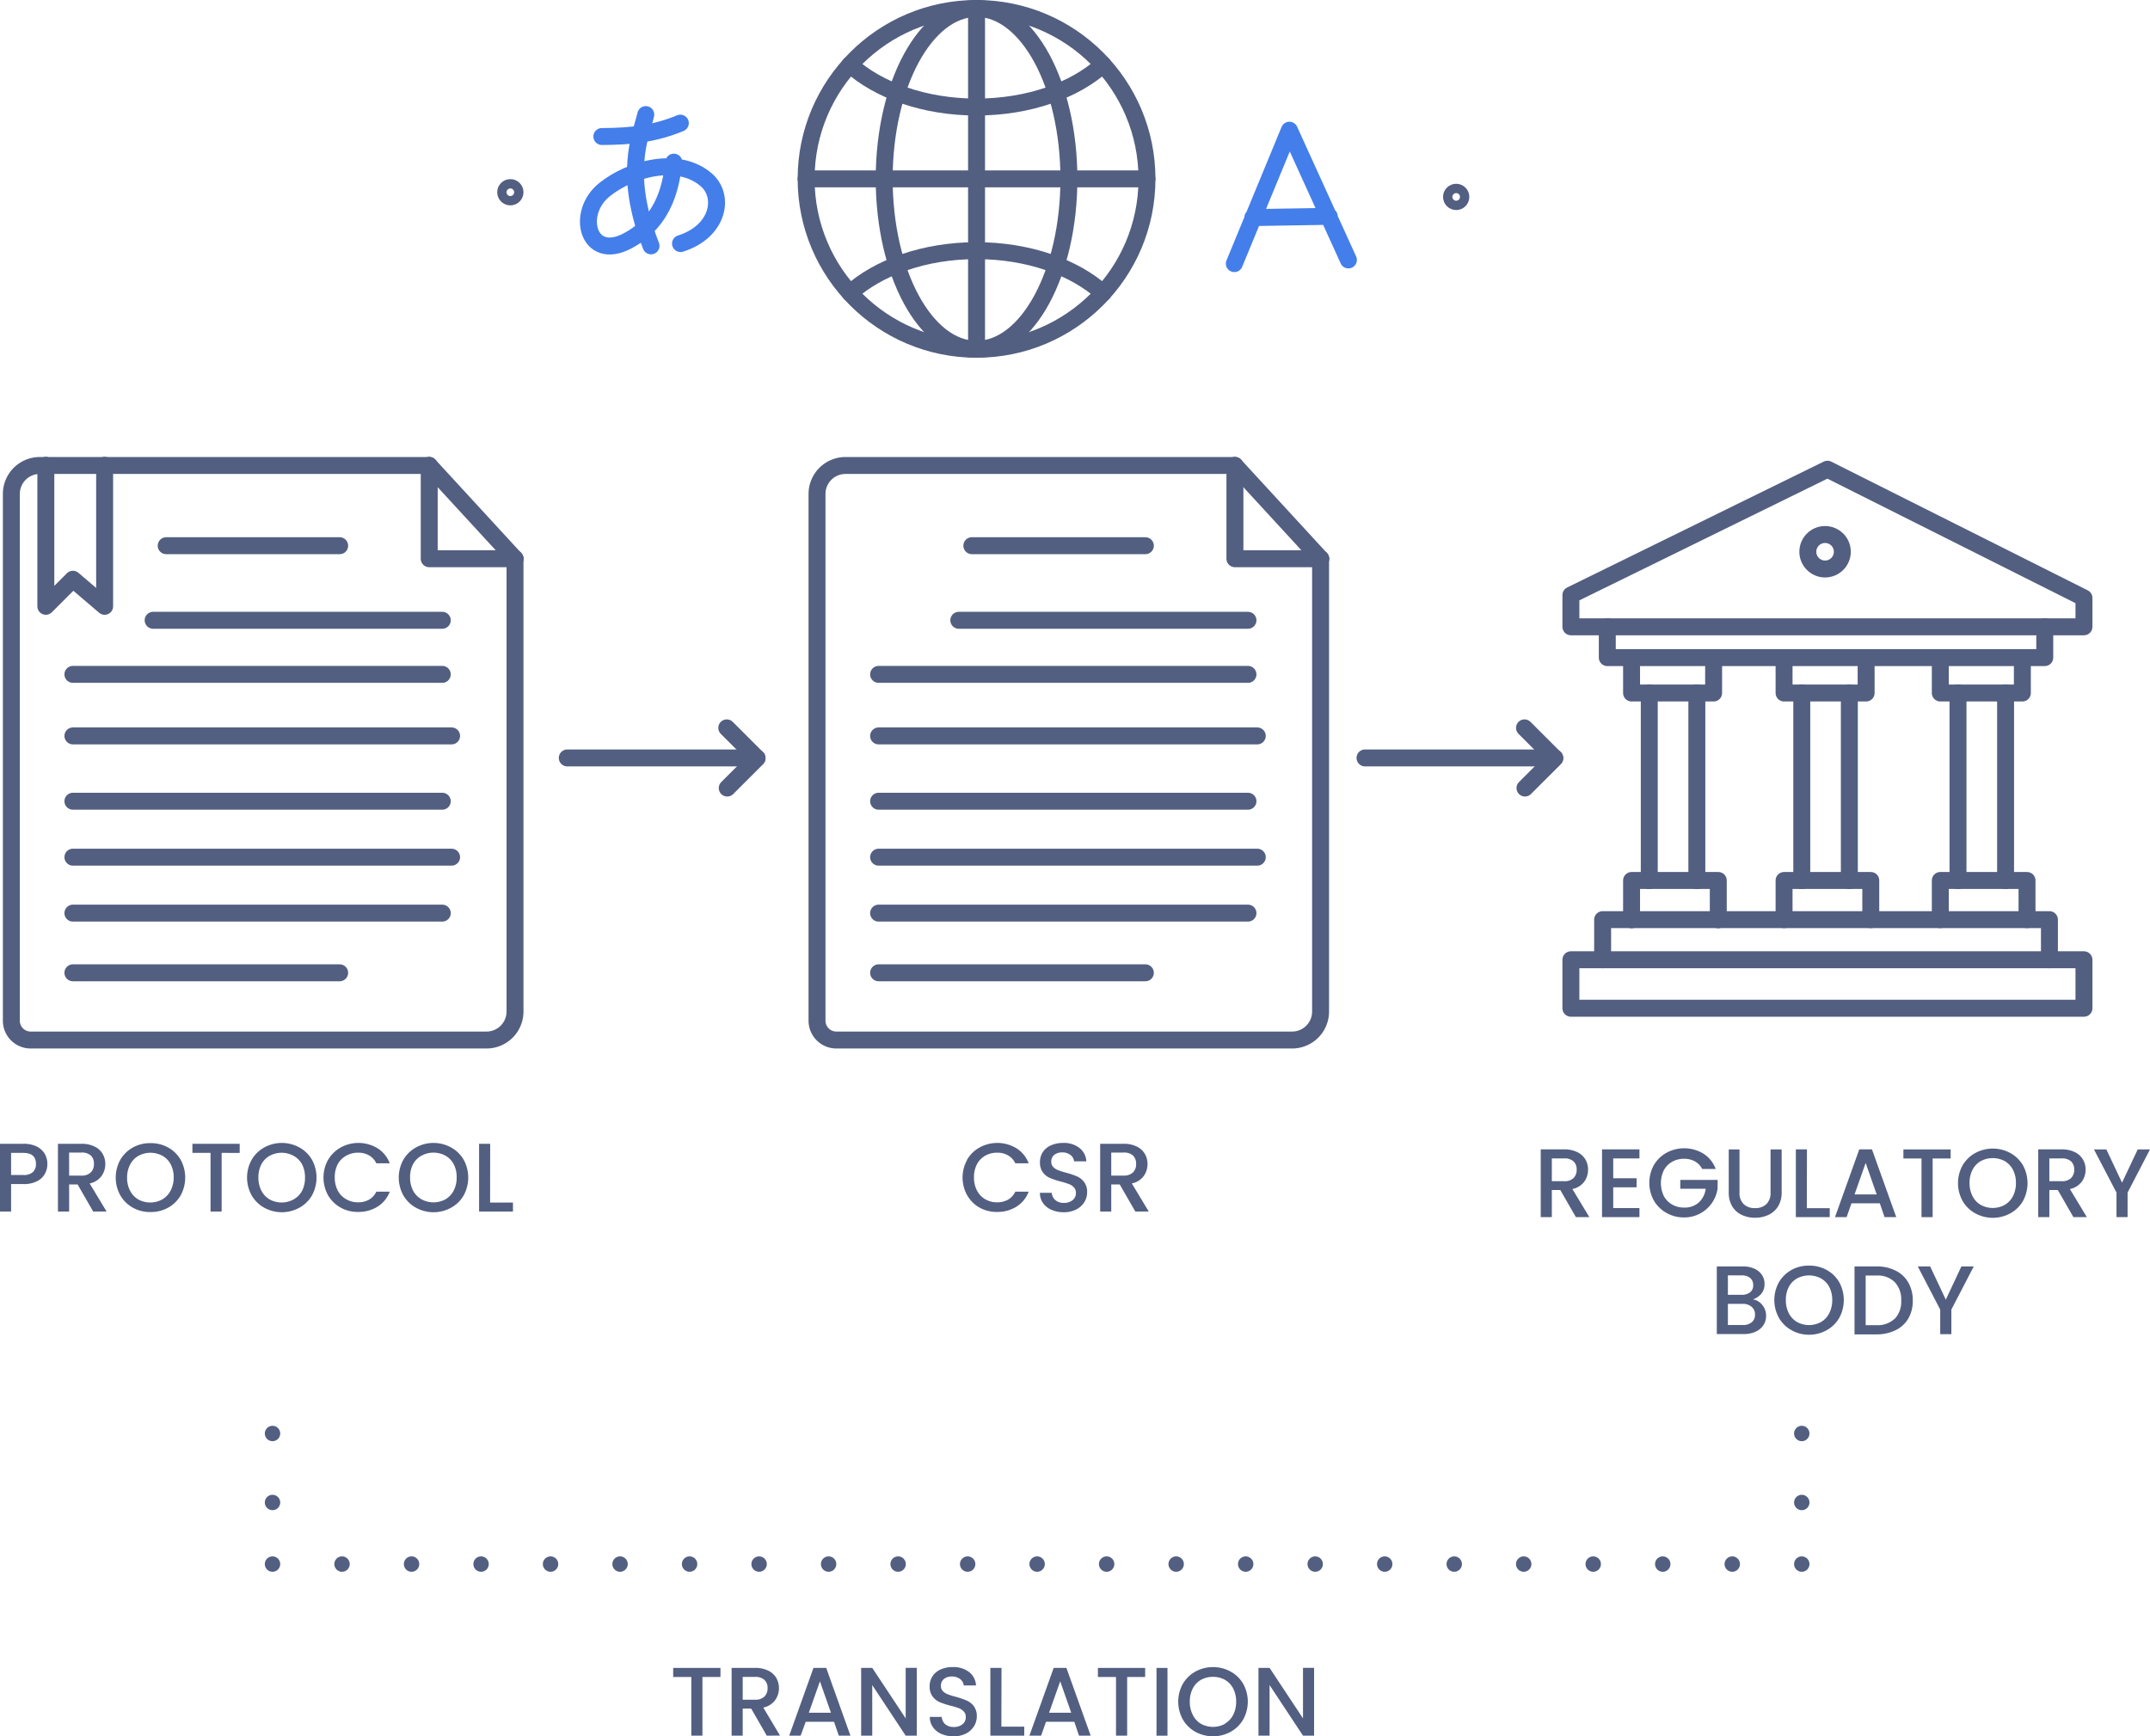 <svg xmlns="http://www.w3.org/2000/svg" viewBox="0 0 507.52 409.95"><defs><style>.cls-1,.cls-2{fill:none;stroke-linecap:round;stroke-linejoin:round;stroke-width:4px;}.cls-1,.cls-3{stroke:#525f81;}.cls-2{stroke:#437eeb;}.cls-3,.cls-4{fill:#525f81;}.cls-3{stroke-miterlimit:10;}</style></defs><g id="&#x56FE;&#x5C42;_2" data-name="&#x56FE;&#x5C42; 2"><g id="&#x56FE;&#x5C42;_1-2" data-name="&#x56FE;&#x5C42; 1"><circle class="cls-1" cx="230.52" cy="42.23" r="40.23"></circle><ellipse class="cls-1" cx="230.52" cy="42.23" rx="21.8" ry="40.23"></ellipse><path class="cls-1" d="M200.65,69.18c6.7-6.05,17.58-10,29.87-10s23.16,3.94,29.86,10"></path><path class="cls-1" d="M200.65,15.27c6.7,6.06,17.58,10,29.87,10s23.16-3.93,29.86-10"></path><line class="cls-1" x1="190.29" y1="42.23" x2="270.74" y2="42.23"></line><line class="cls-1" x1="230.52" y1="82.45" x2="230.52" y2="2"></line><path class="cls-2" d="M152.44,27.05c-1.16,5-5.48,13.83,1.24,31"></path><path class="cls-2" d="M160.6,29.07c-5.76,2.4-11.33,3.16-18.53,3.16"></path><path class="cls-2" d="M159.06,38.28c-.58,4.42-1.63,13.73-11,18.63s-12.29-6.72-5.28-12.19c6.14-4.9,17.38-8,24-2.21,4.42,3.93,2.79,12.19-6.14,15"></path><path class="cls-2" d="M291.37,62.24l13-31.5h0l13.93,30.63m-22.57-10,18.05-.29"></path><circle class="cls-1" cx="120.47" cy="45.39" r="1.1"></circle><circle class="cls-1" cx="343.74" cy="46.49" r="1.1"></circle><line class="cls-1" x1="17.21" y1="229.68" x2="80.18" y2="229.68"></line><line class="cls-1" x1="17.21" y1="215.59" x2="104.4" y2="215.59"></line><line class="cls-1" x1="106.6" y1="202.38" x2="17.21" y2="202.38"></line><line class="cls-1" x1="17.21" y1="189.17" x2="104.4" y2="189.17"></line><line class="cls-1" x1="106.6" y1="173.75" x2="17.21" y2="173.75"></line><line class="cls-1" x1="291.51" y1="109.9" x2="311.76" y2="131.92"></line><path class="cls-1" d="M291.51,109.9H199.59a6.73,6.73,0,0,0-6.73,6.73V241a4.56,4.56,0,0,0,4.56,4.55H305a6.72,6.72,0,0,0,6.73-6.72V131.92"></path><polyline class="cls-1" points="291.51 109.9 291.51 131.92 311.76 131.92"></polyline><line class="cls-1" x1="229.41" y1="128.84" x2="270.37" y2="128.84"></line><line class="cls-1" x1="226.33" y1="146.45" x2="294.59" y2="146.45"></line><line class="cls-1" x1="294.59" y1="159.22" x2="207.4" y2="159.22"></line><line class="cls-1" x1="207.4" y1="229.68" x2="270.37" y2="229.68"></line><line class="cls-1" x1="207.4" y1="215.59" x2="294.59" y2="215.59"></line><line class="cls-1" x1="296.79" y1="202.38" x2="207.4" y2="202.38"></line><line class="cls-1" x1="207.4" y1="189.17" x2="294.59" y2="189.17"></line><line class="cls-1" x1="296.79" y1="173.75" x2="207.4" y2="173.75"></line><line class="cls-1" x1="121.57" y1="131.92" x2="101.32" y2="109.9"></line><path class="cls-1" d="M10.83,109.9H9.4a6.72,6.72,0,0,0-6.72,6.73V241a4.55,4.55,0,0,0,4.55,4.55H114.85a6.72,6.72,0,0,0,6.72-6.72V131.92"></path><line class="cls-1" x1="10.83" y1="109.9" x2="24.7" y2="109.9"></line><line class="cls-1" x1="24.7" y1="109.9" x2="101.32" y2="109.9"></line><polyline class="cls-1" points="101.32 109.9 101.32 131.92 121.57 131.92"></polyline><line class="cls-1" x1="39.23" y1="128.84" x2="80.18" y2="128.84"></line><line class="cls-1" x1="36.15" y1="146.45" x2="104.4" y2="146.45"></line><line class="cls-1" x1="104.4" y1="159.22" x2="17.21" y2="159.22"></line><polyline class="cls-1" points="10.82 109.9 10.82 143.15 17.21 136.76 24.7 143.15 24.7 109.9"></polyline><line class="cls-1" x1="178.66" y1="178.95" x2="133.91" y2="178.95"></line><line class="cls-1" x1="171.56" y1="171.85" x2="178.66" y2="178.95"></line><polyline class="cls-1" points="178.66 178.96 178.72 179.01 171.67 186.06"></polyline><line class="cls-1" x1="366.97" y1="178.95" x2="322.22" y2="178.95"></line><line class="cls-1" x1="359.87" y1="171.85" x2="366.97" y2="178.95"></line><polyline class="cls-1" points="366.97 178.96 367.03 179.01 359.98 186.06"></polyline><line class="cls-1" x1="379.41" y1="147.99" x2="482.68" y2="147.99"></line><polyline class="cls-1" points="482.68 147.99 491.93 147.99 491.93 141.17 431.38 110.78 370.82 140.5 370.82 147.99 379.41 147.99"></polyline><circle class="cls-1" cx="430.82" cy="130.27" r="4.07"></circle><polyline class="cls-1" points="379.41 147.99 379.41 155.26 385.14 155.26"></polyline><line class="cls-1" x1="404.51" y1="155.26" x2="385.14" y2="155.26"></line><polyline class="cls-1" points="404.51 155.26 482.68 155.26 482.68 147.99"></polyline><line class="cls-1" x1="400.55" y1="163.62" x2="389.32" y2="163.62"></line><polyline class="cls-1" points="385.14 155.26 385.14 163.62 389.32 163.62"></polyline><polyline class="cls-1" points="400.55 163.62 404.51 163.62 404.51 155.26"></polyline><polyline class="cls-1" points="405.61 217.13 405.61 207.88 400.55 207.88"></polyline><polyline class="cls-1" points="385.14 217.13 385.14 207.88 389.32 207.88"></polyline><line class="cls-1" x1="400.55" y1="207.88" x2="389.32" y2="207.88"></line><polyline class="cls-1" points="483.78 226.6 483.78 217.13 405.61 217.13"></polyline><polyline class="cls-1" points="385.14 217.13 378.31 217.13 378.31 226.6"></polyline><line class="cls-1" x1="405.61" y1="217.13" x2="385.14" y2="217.13"></line><line class="cls-1" x1="483.78" y1="226.6" x2="378.31" y2="226.6"></line><polyline class="cls-1" points="483.78 226.6 491.93 226.6 491.93 238.05 370.82 238.05 370.82 226.6 378.31 226.6"></polyline><line class="cls-1" x1="389.32" y1="207.88" x2="389.32" y2="163.62"></line><line class="cls-1" x1="400.55" y1="163.62" x2="400.55" y2="207.88"></line><line class="cls-1" x1="436.55" y1="163.62" x2="425.32" y2="163.62"></line><polyline class="cls-1" points="421.14 155.26 421.14 163.62 425.32 163.62"></polyline><polyline class="cls-1" points="436.55 163.62 440.51 163.62 440.51 155.26"></polyline><polyline class="cls-1" points="441.61 217.13 441.61 207.88 436.55 207.88"></polyline><polyline class="cls-1" points="421.14 217.13 421.14 207.88 425.32 207.88"></polyline><line class="cls-1" x1="436.55" y1="207.88" x2="425.32" y2="207.88"></line><line class="cls-1" x1="425.32" y1="207.88" x2="425.32" y2="163.62"></line><line class="cls-1" x1="436.55" y1="163.62" x2="436.55" y2="207.88"></line><line class="cls-1" x1="473.43" y1="163.62" x2="462.2" y2="163.62"></line><polyline class="cls-1" points="458.02 155.26 458.02 163.62 462.2 163.62"></polyline><polyline class="cls-1" points="473.43 163.62 477.39 163.62 477.39 155.26"></polyline><polyline class="cls-1" points="478.49 217.13 478.49 207.88 473.43 207.88"></polyline><polyline class="cls-1" points="458.02 217.13 458.02 207.88 462.2 207.88"></polyline><line class="cls-1" x1="473.43" y1="207.88" x2="462.2" y2="207.88"></line><line class="cls-1" x1="462.2" y1="207.88" x2="462.2" y2="163.62"></line><line class="cls-1" x1="473.43" y1="163.62" x2="473.43" y2="207.88"></line><circle class="cls-3" cx="64.33" cy="338.45" r="1.32"></circle><circle class="cls-3" cx="64.33" cy="354.74" r="1.32"></circle><circle class="cls-3" cx="64.33" cy="369.28" r="1.32"></circle><circle class="cls-3" cx="80.74" cy="369.28" r="1.32"></circle><circle class="cls-3" cx="425.32" cy="338.45" r="1.32"></circle><circle class="cls-3" cx="425.32" cy="354.74" r="1.32"></circle><circle class="cls-3" cx="425.32" cy="369.28" r="1.32"></circle><circle class="cls-3" cx="97.15" cy="369.28" r="1.32"></circle><circle class="cls-3" cx="113.56" cy="369.28" r="1.32"></circle><circle class="cls-3" cx="129.96" cy="369.28" r="1.32"></circle><circle class="cls-3" cx="146.37" cy="369.28" r="1.32"></circle><circle class="cls-3" cx="162.78" cy="369.28" r="1.32"></circle><circle class="cls-3" cx="179.19" cy="369.28" r="1.32"></circle><circle class="cls-3" cx="195.6" cy="369.28" r="1.32"></circle><circle class="cls-3" cx="212.01" cy="369.28" r="1.32"></circle><circle class="cls-3" cx="228.42" cy="369.28" r="1.32"></circle><circle class="cls-3" cx="244.82" cy="369.28" r="1.32"></circle><circle class="cls-3" cx="261.23" cy="369.28" r="1.32"></circle><circle class="cls-3" cx="277.64" cy="369.28" r="1.32"></circle><circle class="cls-3" cx="294.05" cy="369.28" r="1.32"></circle><circle class="cls-3" cx="310.46" cy="369.28" r="1.32"></circle><circle class="cls-3" cx="326.87" cy="369.28" r="1.32"></circle><circle class="cls-3" cx="343.28" cy="369.28" r="1.32"></circle><circle class="cls-3" cx="359.68" cy="369.28" r="1.32"></circle><circle class="cls-3" cx="376.09" cy="369.28" r="1.32"></circle><circle class="cls-3" cx="392.5" cy="369.28" r="1.32"></circle><circle class="cls-3" cx="408.91" cy="369.28" r="1.32"></circle><path class="cls-4" d="M10.6,277.12a4.25,4.25,0,0,1-1.84,1.76,6.83,6.83,0,0,1-3.24.68H2.62v6.49H0v-16H5.52a7,7,0,0,1,3.12.63,4.52,4.52,0,0,1,1.91,1.72,4.69,4.69,0,0,1,.63,2.41A4.73,4.73,0,0,1,10.6,277.12Zm-2.85-.38a2.48,2.48,0,0,0,.74-1.92c0-1.75-1-2.62-3-2.62H2.62v5.22h2.9A3.15,3.15,0,0,0,7.75,276.74Z"></path><path class="cls-4" d="M22,286.05l-3.68-6.4h-2v6.4H13.68v-16H19.2a6.86,6.86,0,0,1,3.12.65,4.46,4.46,0,0,1,1.91,1.72,4.72,4.72,0,0,1,.63,2.42,4.78,4.78,0,0,1-.91,2.84,4.54,4.54,0,0,1-2.79,1.73l4,6.63Zm-5.68-8.49H19.2a3,3,0,0,0,2.22-.74,2.64,2.64,0,0,0,.75-2,2.57,2.57,0,0,0-.73-2,3.15,3.15,0,0,0-2.24-.7H16.31Z"></path><path class="cls-4" d="M31.41,285.16a7.78,7.78,0,0,1-3-2.92,8.69,8.69,0,0,1,0-8.43,7.83,7.83,0,0,1,3-2.91,8.23,8.23,0,0,1,4.1-1,8.32,8.32,0,0,1,4.13,1,7.8,7.8,0,0,1,3,2.91,8.77,8.77,0,0,1,0,8.43,7.76,7.76,0,0,1-3,2.92,8.32,8.32,0,0,1-4.13,1A8.23,8.23,0,0,1,31.41,285.16Zm6.93-2a5,5,0,0,0,1.94-2.07A6.65,6.65,0,0,0,41,278a6.58,6.58,0,0,0-.71-3.11,4.9,4.9,0,0,0-1.94-2,5.92,5.92,0,0,0-5.66,0,5,5,0,0,0-1.94,2A6.57,6.57,0,0,0,30,278a6.64,6.64,0,0,0,.7,3.12,5.1,5.1,0,0,0,1.94,2.07,5.92,5.92,0,0,0,5.66,0Z"></path><path class="cls-4" d="M56.58,270.06v2.14H52.32v13.85H49.7V272.2H45.42v-2.14Z"></path><path class="cls-4" d="M62.41,285.16a7.78,7.78,0,0,1-3-2.92,8.69,8.69,0,0,1,0-8.43,7.83,7.83,0,0,1,3-2.91,8.59,8.59,0,0,1,8.23,0,7.73,7.73,0,0,1,3,2.91,8.77,8.77,0,0,1,0,8.43,7.69,7.69,0,0,1-3,2.92,8.59,8.59,0,0,1-8.23,0Zm6.93-2a5.13,5.13,0,0,0,2-2.07A6.77,6.77,0,0,0,72,278a6.69,6.69,0,0,0-.7-3.11,5,5,0,0,0-2-2,5.9,5.9,0,0,0-5.65,0,5,5,0,0,0-1.95,2A6.57,6.57,0,0,0,61,278a6.64,6.64,0,0,0,.7,3.12,5.13,5.13,0,0,0,1.95,2.07,5.9,5.9,0,0,0,5.65,0Z"></path><path class="cls-4" d="M77.47,273.81a7.83,7.83,0,0,1,3-2.91,8.69,8.69,0,0,1,8.65.21A7.12,7.12,0,0,1,92,274.66H88.83a4.23,4.23,0,0,0-1.73-1.88,5.08,5.08,0,0,0-2.55-.63,5.54,5.54,0,0,0-2.83.72,5,5,0,0,0-2,2,6.69,6.69,0,0,0-.7,3.11,6.62,6.62,0,0,0,.7,3.1,5,5,0,0,0,2,2.06,5.45,5.45,0,0,0,2.83.73,5.18,5.18,0,0,0,2.55-.62,4.31,4.31,0,0,0,1.73-1.89H92a7.09,7.09,0,0,1-2.89,3.54,8.38,8.38,0,0,1-4.54,1.24,8.22,8.22,0,0,1-4.12-1,7.87,7.87,0,0,1-3-2.91,8.68,8.68,0,0,1,0-8.42Z"></path><path class="cls-4" d="M98.22,285.16a7.78,7.78,0,0,1-3-2.92,8.69,8.69,0,0,1,0-8.43,7.83,7.83,0,0,1,3-2.91,8.59,8.59,0,0,1,8.23,0,7.73,7.73,0,0,1,3,2.91,8.77,8.77,0,0,1,0,8.43,7.69,7.69,0,0,1-3,2.92,8.59,8.59,0,0,1-8.23,0Zm6.94-2a5.17,5.17,0,0,0,1.94-2.07,6.64,6.64,0,0,0,.7-3.12,6.57,6.57,0,0,0-.7-3.11,5,5,0,0,0-1.94-2,5.92,5.92,0,0,0-5.66,0,5,5,0,0,0-2,2,6.69,6.69,0,0,0-.7,3.11,6.77,6.77,0,0,0,.7,3.12,5.13,5.13,0,0,0,2,2.07,5.92,5.92,0,0,0,5.66,0Z"></path><path class="cls-4" d="M115.69,283.93h5.4v2.12h-8v-16h2.62Z"></path><path class="cls-4" d="M228.28,273.81a7.73,7.73,0,0,1,3-2.91,8.69,8.69,0,0,1,8.65.21,7.12,7.12,0,0,1,2.89,3.55h-3.15a4.23,4.23,0,0,0-1.73-1.88,5,5,0,0,0-2.55-.63,5.54,5.54,0,0,0-2.83.72,4.9,4.9,0,0,0-1.94,2,6.58,6.58,0,0,0-.71,3.11,6.51,6.51,0,0,0,.71,3.1,5,5,0,0,0,1.94,2.06,5.45,5.45,0,0,0,2.83.73,5.15,5.15,0,0,0,2.55-.62,4.31,4.31,0,0,0,1.73-1.89h3.15a7.09,7.09,0,0,1-2.89,3.54,8.38,8.38,0,0,1-4.54,1.24,8.25,8.25,0,0,1-4.12-1,7.78,7.78,0,0,1-2.95-2.91,8.61,8.61,0,0,1,0-8.42Z"></path><path class="cls-4" d="M248.21,285.64a4.7,4.7,0,0,1-2-1.59,4.08,4.08,0,0,1-.73-2.42h2.8a2.49,2.49,0,0,0,.82,1.7,2.86,2.86,0,0,0,2,.67,3.13,3.13,0,0,0,2.12-.66,2.11,2.11,0,0,0,.76-1.69,1.88,1.88,0,0,0-.47-1.31,3.25,3.25,0,0,0-1.18-.78,19,19,0,0,0-1.94-.6,16.72,16.72,0,0,1-2.54-.84,4.16,4.16,0,0,1-1.67-1.32,3.81,3.81,0,0,1-.69-2.39,4.27,4.27,0,0,1,.69-2.42,4.38,4.38,0,0,1,1.93-1.58,7,7,0,0,1,2.88-.56,5.92,5.92,0,0,1,3.8,1.17,4.28,4.28,0,0,1,1.65,3.18h-2.9a2.06,2.06,0,0,0-.83-1.49,3,3,0,0,0-2-.62,2.87,2.87,0,0,0-1.84.57,2,2,0,0,0-.71,1.66,1.65,1.65,0,0,0,.45,1.2,3.06,3.06,0,0,0,1.14.75,17.09,17.09,0,0,0,1.88.6,19.85,19.85,0,0,1,2.59.87,4.26,4.26,0,0,1,1.7,1.35,3.84,3.84,0,0,1,.7,2.43,4.43,4.43,0,0,1-.65,2.3,4.8,4.8,0,0,1-1.91,1.73,6.28,6.28,0,0,1-3,.66A7,7,0,0,1,248.21,285.64Z"></path><path class="cls-4" d="M268,286.05l-3.68-6.4h-2v6.4h-2.62v-16h5.52a6.84,6.84,0,0,1,3.11.65,4.41,4.41,0,0,1,1.91,1.72,4.73,4.73,0,0,1,.64,2.42,4.85,4.85,0,0,1-.91,2.84,4.6,4.6,0,0,1-2.8,1.73l4,6.63Zm-5.68-8.49h2.9a3.05,3.05,0,0,0,2.22-.74,2.63,2.63,0,0,0,.74-2,2.57,2.57,0,0,0-.73-2,3.12,3.12,0,0,0-2.23-.7h-2.9Z"></path><path class="cls-4" d="M372,287.37l-3.68-6.4h-2v6.4h-2.62v-16h5.52a6.84,6.84,0,0,1,3.11.65,4.46,4.46,0,0,1,1.91,1.72,4.72,4.72,0,0,1,.63,2.42,4.82,4.82,0,0,1-.9,2.84,4.6,4.6,0,0,1-2.8,1.73l4,6.63Zm-5.68-8.49h2.9a3,3,0,0,0,2.22-.73,2.71,2.71,0,0,0,.74-2,2.57,2.57,0,0,0-.73-1.95,3.17,3.17,0,0,0-2.23-.7h-2.9Z"></path><path class="cls-4" d="M380.81,273.5v4.69h5.52v2.14h-5.52v4.9H387v2.14h-8.83v-16H387v2.14Z"></path><path class="cls-4" d="M401.81,276a4.22,4.22,0,0,0-1.72-1.8,5.18,5.18,0,0,0-2.56-.61,5.6,5.6,0,0,0-2.82.71,5.06,5.06,0,0,0-1.95,2,7,7,0,0,0,0,6.09,5,5,0,0,0,1.95,2,5.5,5.5,0,0,0,2.82.72,5,5,0,0,0,3.48-1.2,5.21,5.21,0,0,0,1.63-3.24h-6v-2.09h8.81v2a7.93,7.93,0,0,1-7.92,6.86,8.22,8.22,0,0,1-4.11-1.05,7.87,7.87,0,0,1-3-2.91,8.68,8.68,0,0,1,0-8.42,7.83,7.83,0,0,1,3-2.91,8.76,8.76,0,0,1,8.65.21A7.14,7.14,0,0,1,405,276Z"></path><path class="cls-4" d="M410.62,271.38v10.19a3.63,3.63,0,0,0,1,2.74,3.66,3.66,0,0,0,2.65.92,3.71,3.71,0,0,0,2.68-.92,3.63,3.63,0,0,0,1-2.74V271.38h2.62v10.15a6.19,6.19,0,0,1-.85,3.31,5.3,5.3,0,0,1-2.28,2,7.26,7.26,0,0,1-3.15.67,7.19,7.19,0,0,1-3.14-.67,5.14,5.14,0,0,1-2.24-2,6.28,6.28,0,0,1-.83-3.31V271.38Z"></path><path class="cls-4" d="M426.51,285.25h5.41v2.12h-8v-16h2.62Z"></path><path class="cls-4" d="M443.74,284.1h-6.69l-1.15,3.27h-2.74l5.73-16h3l5.73,16h-2.76ZM443,282l-2.6-7.43L437.78,282Z"></path><path class="cls-4" d="M460.46,271.38v2.14h-4.25v13.85h-2.63V273.52h-4.27v-2.14Z"></path><path class="cls-4" d="M466.29,286.48a7.78,7.78,0,0,1-3-2.92,8.69,8.69,0,0,1,0-8.43,7.83,7.83,0,0,1,3-2.91,8.68,8.68,0,0,1,8.24,0,7.71,7.71,0,0,1,3,2.91,8.77,8.77,0,0,1,0,8.43,7.66,7.66,0,0,1-3,2.92,8.61,8.61,0,0,1-8.24,0Zm6.94-2a5.17,5.17,0,0,0,1.94-2.07,6.64,6.64,0,0,0,.7-3.12,6.53,6.53,0,0,0-.7-3.1,5,5,0,0,0-1.94-2.05,6,6,0,0,0-5.66,0,4.87,4.87,0,0,0-1.94,2.05,6.53,6.53,0,0,0-.71,3.1,6.65,6.65,0,0,0,.71,3.12,5,5,0,0,0,1.94,2.07,5.92,5.92,0,0,0,5.66,0Z"></path><path class="cls-4" d="M489.44,287.37l-3.68-6.4h-2v6.4h-2.62v-16h5.52a6.81,6.81,0,0,1,3.11.65,4.41,4.41,0,0,1,1.91,1.72,4.63,4.63,0,0,1,.64,2.42,4.83,4.83,0,0,1-.91,2.84,4.6,4.6,0,0,1-2.8,1.73l4,6.63Zm-5.68-8.49h2.9a3,3,0,0,0,2.22-.73,2.68,2.68,0,0,0,.75-2,2.58,2.58,0,0,0-.74-1.95,3.15,3.15,0,0,0-2.23-.7h-2.9Z"></path><path class="cls-4" d="M507.52,271.38l-5.29,10.19v5.8h-2.62v-5.8l-5.32-10.19h2.93l3.7,7.85,3.7-7.85Z"></path><path class="cls-4" d="M416,308.11a4,4,0,0,1,.9,2.56,4,4,0,0,1-.63,2.19,4.23,4.23,0,0,1-1.83,1.54,6.42,6.42,0,0,1-2.78.57h-6.4V299h6.1a6.62,6.62,0,0,1,2.8.55,4.17,4.17,0,0,1,1.77,1.49,3.75,3.75,0,0,1,.6,2.08,3.51,3.51,0,0,1-.74,2.3,4.27,4.27,0,0,1-2,1.36A3.51,3.51,0,0,1,416,308.11Zm-8.12-2.41h3.25a3.11,3.11,0,0,0,2-.59,2,2,0,0,0,.72-1.69,2.1,2.1,0,0,0-.72-1.69,3,3,0,0,0-2-.61h-3.25Zm5.64,6.48a2.22,2.22,0,0,0,.76-1.79,2.32,2.32,0,0,0-.81-1.86,3.16,3.16,0,0,0-2.14-.69h-3.45v5h3.55A3.15,3.15,0,0,0,413.51,312.18Z"></path><path class="cls-4" d="M422.93,314.08a7.78,7.78,0,0,1-3-2.92,8.69,8.69,0,0,1,0-8.43,7.83,7.83,0,0,1,3-2.91,8.22,8.22,0,0,1,4.1-1,8.31,8.31,0,0,1,4.13,1,7.73,7.73,0,0,1,3,2.91,8.77,8.77,0,0,1,0,8.43,7.69,7.69,0,0,1-3,2.92,8.32,8.32,0,0,1-4.13,1.05A8.23,8.23,0,0,1,422.93,314.08Zm6.93-1.95a5,5,0,0,0,1.94-2.07,6.65,6.65,0,0,0,.71-3.12,6.53,6.53,0,0,0-.71-3.1,4.87,4.87,0,0,0-1.94-2,6,6,0,0,0-5.66,0,4.93,4.93,0,0,0-1.94,2,6.53,6.53,0,0,0-.7,3.1,6.64,6.64,0,0,0,.7,3.12,5.1,5.1,0,0,0,1.94,2.07,5.92,5.92,0,0,0,5.66,0Z"></path><path class="cls-4" d="M447.47,300a6.93,6.93,0,0,1,3,2.81,8.41,8.41,0,0,1,1.05,4.26,8.19,8.19,0,0,1-1.05,4.23,6.8,6.8,0,0,1-3,2.75,9.89,9.89,0,0,1-4.48,1h-5.22V299H443A9.76,9.76,0,0,1,447.47,300Zm-.18,11.35a5.83,5.83,0,0,0,1.5-4.28,6,6,0,0,0-1.5-4.34,5.64,5.64,0,0,0-4.3-1.57H440.4v11.71H443A5.77,5.77,0,0,0,447.29,311.31Z"></path><path class="cls-4" d="M465.92,299l-5.29,10.19V315H458v-5.8L452.7,299h2.92l3.7,7.85L463,299Z"></path><path class="cls-4" d="M170.07,393.8v2.14h-4.26v13.85h-2.62V395.94h-4.28V393.8Z"></path><path class="cls-4" d="M181,409.79l-3.68-6.39h-2v6.39h-2.62v-16h5.52a6.86,6.86,0,0,1,3.12.65,4.52,4.52,0,0,1,1.91,1.72,4.92,4.92,0,0,1-.28,5.26,4.63,4.63,0,0,1-2.79,1.74l3.95,6.62Zm-5.68-8.49h2.9a3,3,0,0,0,2.22-.73,2.65,2.65,0,0,0,.75-2,2.54,2.54,0,0,0-.74-1.94,3.11,3.11,0,0,0-2.23-.71h-2.9Z"></path><path class="cls-4" d="M196.88,406.52h-6.69L189,409.79H186.3l5.73-16h3l5.72,16H198Zm-.73-2.14-2.6-7.42-2.62,7.42Z"></path><path class="cls-4" d="M216.41,409.79h-2.62l-7.89-11.94v11.94h-2.62v-16h2.62l7.89,11.92V393.78h2.62Z"></path><path class="cls-4" d="M222.23,409.39a4.77,4.77,0,0,1-2-1.6,4,4,0,0,1-.74-2.42h2.81a2.56,2.56,0,0,0,.81,1.71,2.93,2.93,0,0,0,2,.66,3.15,3.15,0,0,0,2.11-.65,2.12,2.12,0,0,0,.76-1.69,1.8,1.8,0,0,0-.47-1.31,3.14,3.14,0,0,0-1.17-.79,18,18,0,0,0-2-.59,19.3,19.3,0,0,1-2.54-.84,4.25,4.25,0,0,1-1.66-1.33,3.79,3.79,0,0,1-.69-2.39,4.24,4.24,0,0,1,.69-2.41,4.41,4.41,0,0,1,1.93-1.59,7,7,0,0,1,2.87-.55,6,6,0,0,1,3.81,1.16,4.25,4.25,0,0,1,1.64,3.18h-2.89a2.13,2.13,0,0,0-.83-1.49,3.1,3.1,0,0,0-2-.62,2.85,2.85,0,0,0-1.84.57,2,2,0,0,0-.72,1.66,1.69,1.69,0,0,0,.45,1.21,3.17,3.17,0,0,0,1.14.74,15.41,15.41,0,0,0,1.89.6,19.49,19.49,0,0,1,2.58.88,4.35,4.35,0,0,1,1.71,1.34,3.94,3.94,0,0,1,.7,2.43,4.35,4.35,0,0,1-.66,2.3,4.69,4.69,0,0,1-1.91,1.74,6.35,6.35,0,0,1-3,.65A7.25,7.25,0,0,1,222.23,409.39Z"></path><path class="cls-4" d="M236.38,407.67h5.4v2.12h-8v-16h2.63Z"></path><path class="cls-4" d="M253.6,406.52h-6.69l-1.15,3.27H243l5.73-16h3l5.73,16h-2.76Zm-.73-2.14-2.6-7.42-2.63,7.42Z"></path><path class="cls-4" d="M270.32,393.8v2.14h-4.25v13.85h-2.63V395.94h-4.27V393.8Z"></path><path class="cls-4" d="M275.59,393.8v16H273v-16Z"></path><path class="cls-4" d="M282.22,408.9a7.69,7.69,0,0,1-3-2.92,8.69,8.69,0,0,1,0-8.43,7.8,7.8,0,0,1,3-2.91,8.68,8.68,0,0,1,8.24,0,7.71,7.71,0,0,1,3,2.91,8.69,8.69,0,0,1,0,8.43,7.59,7.59,0,0,1-3,2.92,8.61,8.61,0,0,1-8.24,0Zm6.94-1.95a5,5,0,0,0,1.94-2.07,6.64,6.64,0,0,0,.7-3.12,6.53,6.53,0,0,0-.7-3.1,5,5,0,0,0-1.94-2.05,6,6,0,0,0-5.66,0,4.93,4.93,0,0,0-1.94,2.05,6.53,6.53,0,0,0-.7,3.1,6.64,6.64,0,0,0,.7,3.12A4.92,4.92,0,0,0,283.5,407a5.92,5.92,0,0,0,5.66,0Z"></path><path class="cls-4" d="M310.2,409.79h-2.62l-7.89-11.94v11.94h-2.62v-16h2.62l7.89,11.92V393.78h2.62Z"></path></g></g></svg>
